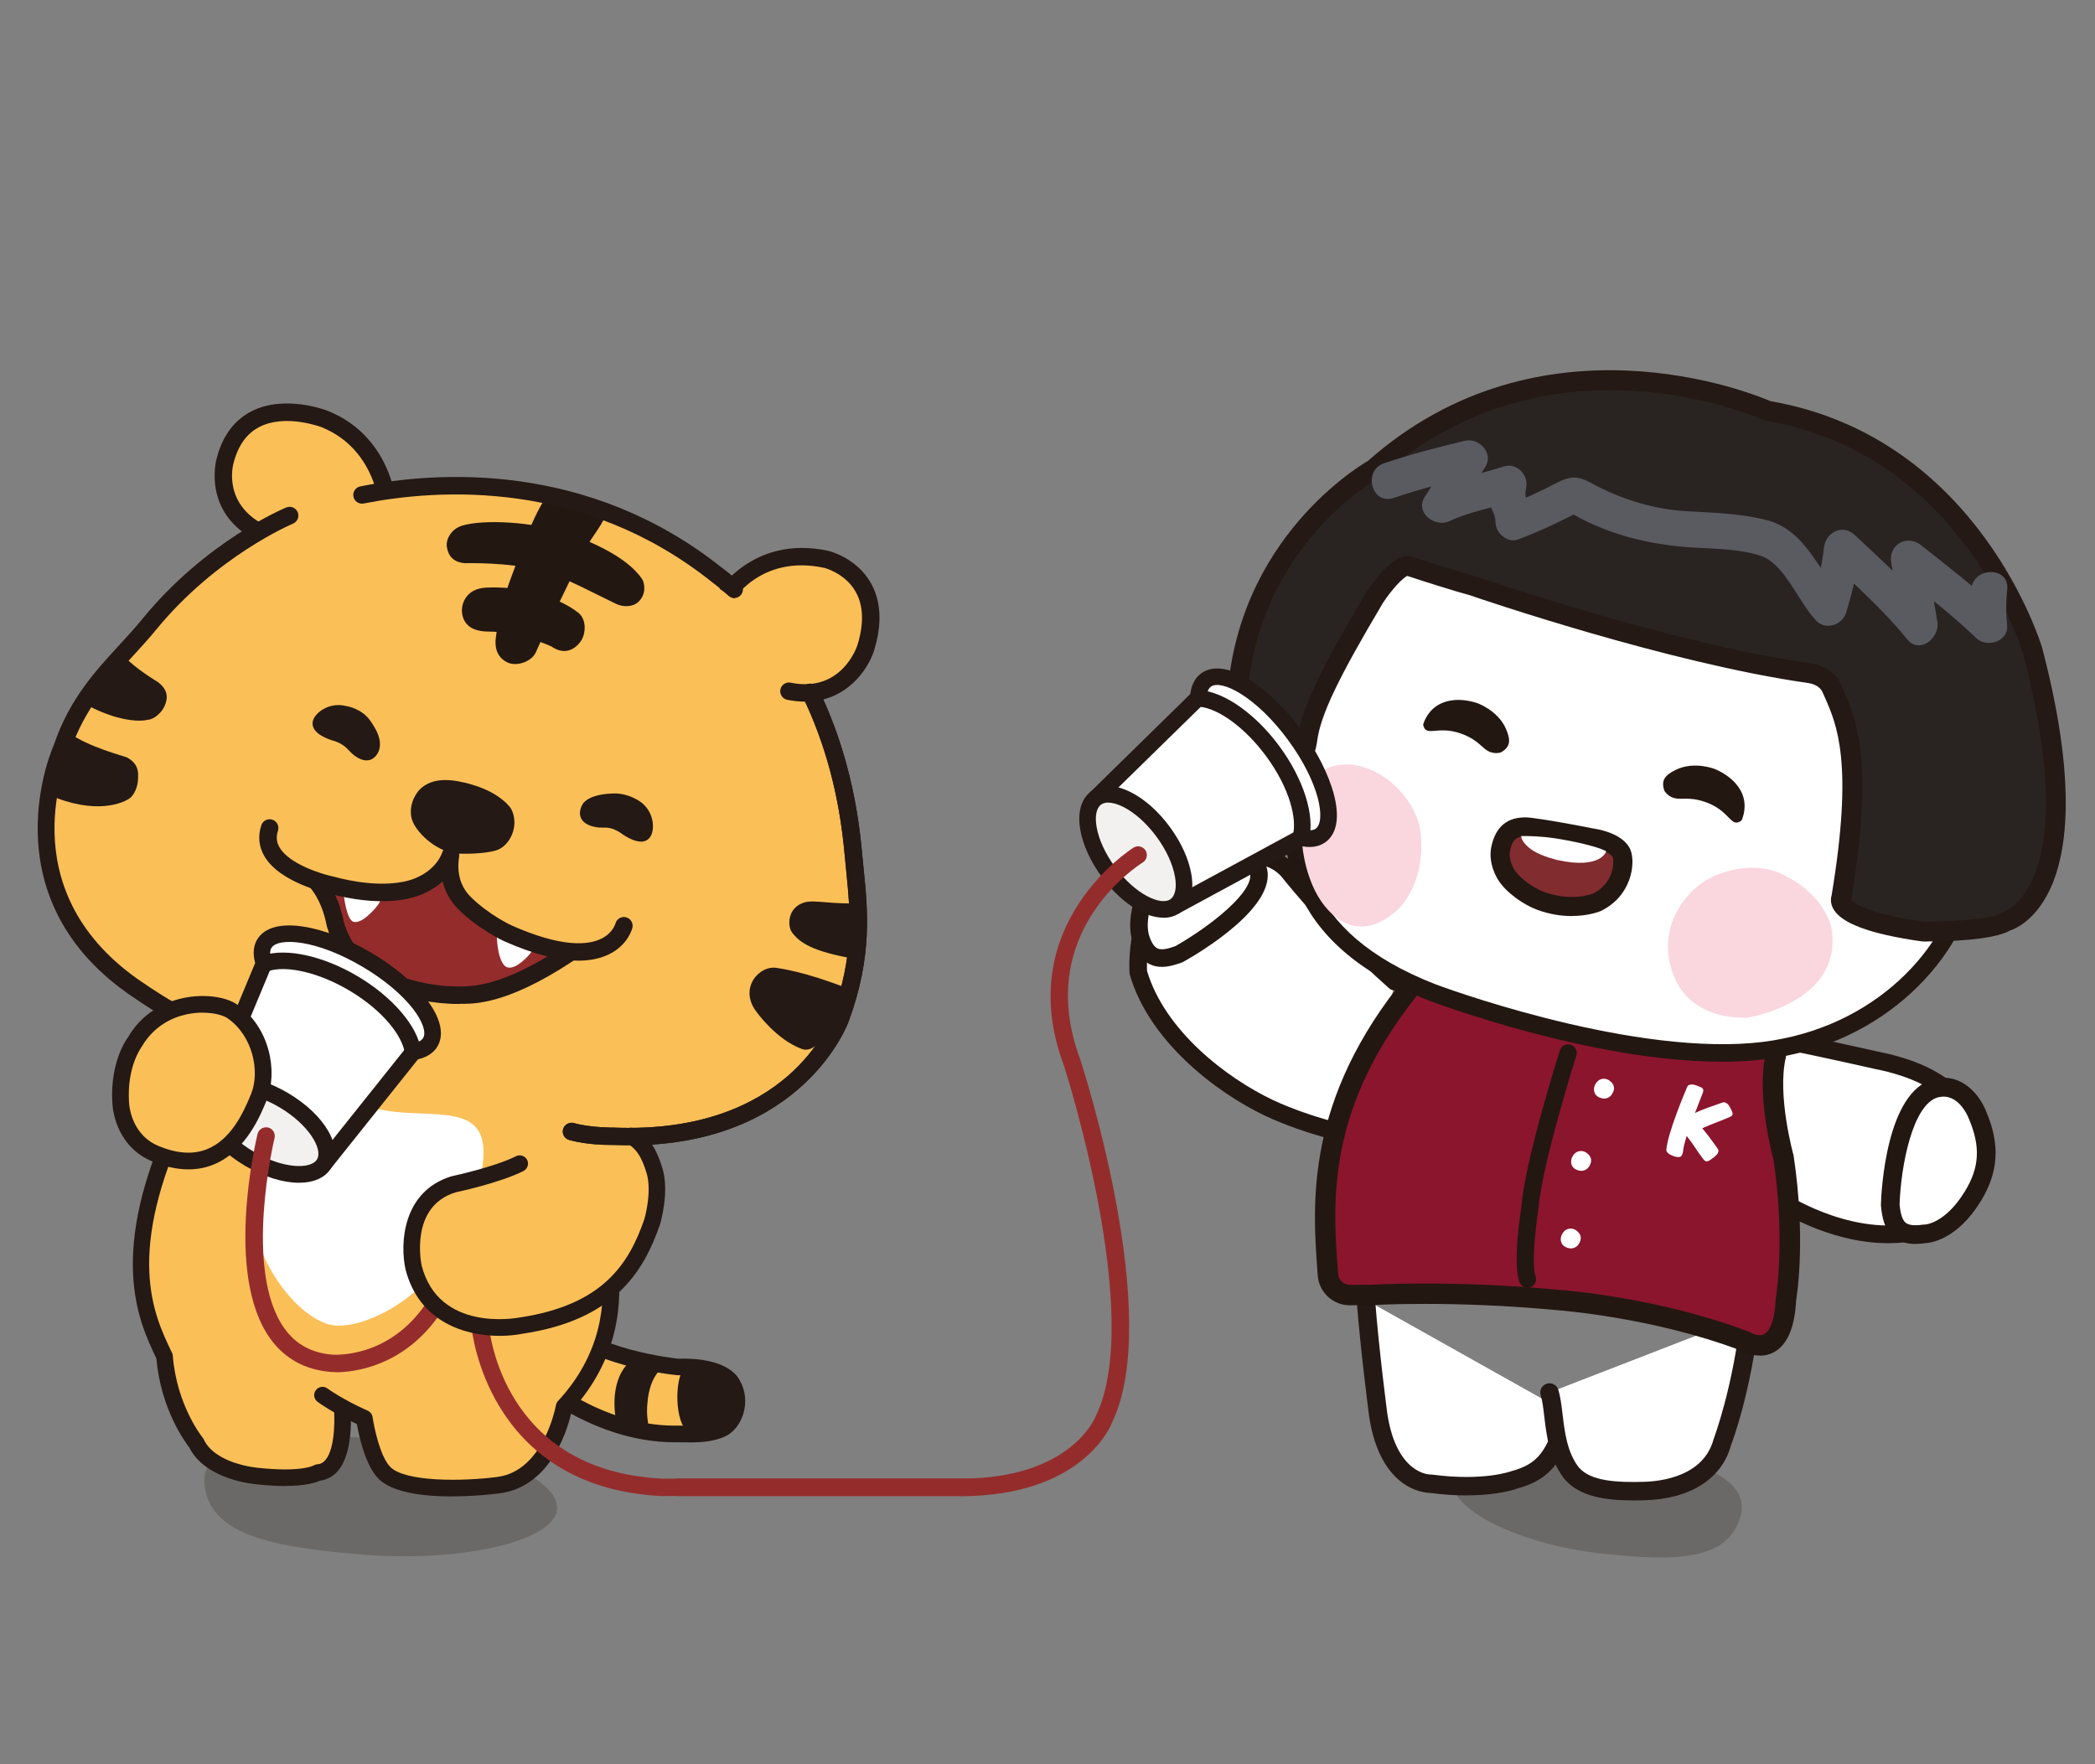 <?xml version="1.0" encoding="UTF-8"?><svg id="Layer_1" xmlns="http://www.w3.org/2000/svg" viewBox="0 0 269.29 226.77"><rect x="0" y="0" width="269.29" height="226.77" fill="#808080" stroke="none"/><defs><style>.cls-1{fill:#fff;}.cls-2{fill:#8b152d;}.cls-3{fill:#292422;}.cls-4{fill:#fbbf58;}.cls-5{opacity:.23;}.cls-6{fill:#fad6df;}.cls-7{fill:#952c2c;}.cls-8{fill:#f2f1f0;}.cls-9{fill:#231711;}.cls-10{fill:#812c2f;}.cls-11{fill:#241914;}.cls-12{fill:#5a5b61;}</style></defs><g class="cls-5"><path class="cls-11" d="m26.28,190.74c-.53-5.55,9.4-6.79,22.05-5.83,12.65.96,22.99,4.6,23.27,8.77.28,4.25-11.82,7.14-24.47,6.18s-20.24-2.72-20.85-9.11Z"/></g><g class="cls-5"><path class="cls-11" d="m223.76,194.76c1.28-4.94-6.53-7.68-16.87-8.86-10.34-1.18-19.24.45-20.1,4.18-.88,3.81,8.42,8.39,18.76,9.57,10.34,1.18,16.73.81,18.21-4.89Z"/></g><path class="cls-1" d="m174.55,146.12s-6.15-1.25-11.38-3.7c-6.48-3.08-14.52-9.42-16.84-17.44,0,0-.93-12.78,9.07-13.25,0,0,6.2-4.03,10.15.15,0,0,4.26,5.33,8.45,9.3,2.94,2.79,3.24,3.14,5.33,5"/><path class="cls-9" d="m174.55,147.25c-.08,0-.15,0-.23-.02-.26-.05-6.34-1.31-11.64-3.78-6.53-3.1-15.01-9.72-17.45-18.15-.02-.08-.04-.15-.04-.23-.02-.29-.47-7.14,3.25-11.33,1.66-1.87,3.88-2.92,6.59-3.11,2.54-1.54,7.81-3.23,11.33.49.1.12,4.32,5.39,8.4,9.25.94.89,1.61,1.53,2.15,2.05,1.15,1.1,1.74,1.67,3.15,2.92.47.41.51,1.13.09,1.6-.41.46-1.13.51-1.6.09-1.44-1.28-2.04-1.85-3.21-2.98-.54-.52-1.21-1.16-2.14-2.04-4.19-3.97-8.38-9.19-8.55-9.41-3.19-3.37-8.43-.06-8.65.09-.17.11-.36.17-.56.18-2.21.1-3.99.9-5.3,2.36-2.86,3.21-2.74,8.71-2.7,9.57,2.28,7.65,10.14,13.73,16.21,16.61,5.03,2.35,11.06,3.6,11.12,3.61.61.12,1.01.72.88,1.33-.11.54-.58.9-1.11.9Z"/><path class="cls-1" d="m161.7,111.73c-1.09-3.35-4.65-3.66-4.65-3.66-3.19-.28-6.17,1.09-8.56,4.66-2.98,4.46-1.9,7.77-1.9,7.77.99,3.19,2.85,2.91,4.96,2.13,0,0,11.58-6.51,10.15-10.91Z"/><path class="cls-9" d="m149.34,124.28c-.54,0-1.07-.1-1.58-.35-1.02-.51-1.75-1.51-2.24-3.08-.05-.14-1.21-3.88,2.04-8.74,2.48-3.71,5.79-5.49,9.6-5.16.18.02,4.32.43,5.62,4.44h0c1.64,5.02-8.6,11.08-10.67,12.24-.05.03-.11.06-.17.08-.85.31-1.74.57-2.6.57Zm6.92-15.11c-2.67,0-4.96,1.41-6.82,4.19-2.6,3.89-1.8,6.69-1.76,6.81.29.94.66,1.52,1.09,1.73.56.28,1.48.02,2.32-.29,4.46-2.53,10.34-7.12,9.55-9.53h0c-.84-2.57-3.57-2.88-3.68-2.89-.23-.02-.46-.03-.69-.03Z"/><path class="cls-1" d="m175.58,167.09c.5,6.58,1.58,14.82,1.58,14.82,1.39,9,6.75,8.81,6.75,8.81,7.11.95,10.82-.52,10.82-.52,3.97-1.06,5.31-3.3,6.79-8.56"/><path class="cls-11" d="m188.53,192.22c-1.36,0-2.93-.09-4.7-.32-.93-.02-6.41-.53-7.84-9.81-.01-.11-1.1-8.37-1.6-14.91-.05-.65.44-1.22,1.09-1.27.65-.05,1.22.44,1.27,1.09.49,6.47,1.57,14.67,1.58,14.75,1.21,7.83,5.51,7.79,5.54,7.78.07,0,.13,0,.2.01,6.65.89,10.2-.43,10.23-.45,3.37-.91,4.59-2.5,6.08-7.78.18-.63.83-1,1.46-.82.63.18,1,.83.82,1.46-1.51,5.39-3.04,8.16-7.62,9.38-.02.02-2.26.88-6.51.88Z"/><path class="cls-1" d="m199.17,178.99c.77,2.43.31,7.01,2.77,10.28,1.89,2.33,5.8,2.49,9.45,2.38,4.54-.14,8.82-1.93,10-6.35,0,0,2.49-6.45,3.58-16.31"/><path class="cls-11" d="m209.91,192.86c-3.58,0-6.98-.49-8.89-2.84-1.88-2.5-2.23-5.52-2.52-7.95-.12-1.05-.24-2.03-.46-2.72-.2-.62.15-1.29.77-1.49.62-.2,1.29.15,1.49.77.28.9.41,1.99.55,3.15.27,2.26.57,4.82,2.04,6.78,1.51,1.85,4.96,2.01,8.47,1.91,2.25-.07,7.63-.74,8.9-5.47.06-.18,2.49-6.56,3.55-16.13.07-.65.67-1.12,1.31-1.05.65.07,1.12.66,1.05,1.31-1.09,9.9-3.55,16.34-3.66,16.61-1.14,4.29-5.19,6.93-11.07,7.1-.51.02-1.01.03-1.52.03Z"/><path class="cls-4" d="m68.7,177.23s7.87,7.03,17.92,7.08c1.87,0,4.38.21,6.2-.67,1.56-.76,2.61-3.45,1.33-5.71,0,0-.94-2.41-7.09-2.23,0,0-11.62-1.17-15.3-6.12"/><path class="cls-11" d="m88.59,185.4c-.39,0-.77,0-1.13-.01h-.84c-10.34-.06-18.29-7.07-18.62-7.36-.44-.39-.48-1.06-.08-1.5.39-.44,1.06-.48,1.5-.09.08.07,7.7,6.77,17.21,6.81h.87c1.65.04,3.54.08,4.86-.57.48-.24.92-.83,1.14-1.54.17-.53.35-1.59-.28-2.69-.05-.11-1.01-1.83-6.13-1.68-.63-.05-12.27-1.28-16.18-6.55-.35-.47-.25-1.14.22-1.49.47-.35,1.14-.25,1.49.22,3.36,4.52,14.44,5.69,14.55,5.7,6.58-.21,7.85,2.58,7.97,2.9.68,1.18.85,2.77.39,4.23-.4,1.27-1.24,2.33-2.25,2.82-1.43.69-3.15.81-4.7.81Z"/><path class="cls-11" d="m88.14,175.62c.84-.69,3.22-.27,3.25-.26.94.18.97.47,1.36.97,2.45,3.08,1.09,6.45.6,6.76-1.5.94-4.39,1.14-4.86.93-1.72-.8-1.94-7.07-.34-8.39Z"/><path class="cls-11" d="m82.17,174.71c.38-.08,3.45.77,2.92,1.18-1.72,1.34-1.86,4.35-1.86,4.38-.17,1.44.06,2.62.16,3.17-.64.17-4.04-.32-4.21-.94-.05-.17-.95-4.75,1.57-7.26.17-.17,1.2-.47,1.43-.52Z"/><path class="cls-4" d="m26,178.02c8.8,8.76,36.97-.53,36.97-.53,0,0,23.5-30.95,11.97-44.49-6.06-7.12-47.05-10.36-47.05-10.36,0,0-2.72,8-3.77,18.56-1.29,13.01-3.54,31.43,1.87,36.82Z"/><path class="cls-4" d="m43.93,180.2s1,8.86-3.1,9.09c0,0-1.55,1.11-7.76.44,0,0-6.07-.47-7.85-4.26,0,0-3.54-4.28-4.08-11.13-2.23-4.69-6.47-12.97,2.18-31.15"/><path class="cls-11" d="m36.66,191.01c-1.02,0-2.24-.06-3.7-.22-.24-.02-6.56-.55-8.64-4.75-.57-.73-3.65-4.95-4.22-11.42l-.03-.07c-2.25-4.72-6.42-13.5,2.29-31.82.25-.53.89-.76,1.42-.5.53.25.76.89.5,1.42-8.28,17.41-4.53,25.29-2.29,29.99l.12.24c.06.12.09.24.1.37.5,6.41,3.8,10.5,3.84,10.54.06.07.1.15.14.23,1.49,3.18,6.92,3.65,6.97,3.65,5.51.59,7.09-.27,7.1-.28.14-.08.35-.16.51-.17.42-.02.76-.2,1.05-.54,1.36-1.6,1.22-5.86,1.05-7.36-.07-.58.35-1.11.94-1.18.57-.07,1.11.35,1.18.94.07.65.65,6.38-1.54,8.97-.61.72-1.41,1.16-2.31,1.27-.55.26-1.85.68-4.49.68Z"/><path class="cls-4" d="m41.45,179.33s1.91,1.43,5.38,2.98c0,0,.73,5.1,2.54,6.98,3.02,3.12,14.62,1.63,14.62,1.63,6.92-.83,8.5-10.1,8.5-10.1,11.83-12.77,2.71-27.83,2.71-27.83"/><path class="cls-11" d="m58.1,192.35c-3.56,0-7.69-.45-9.49-2.32-1.67-1.73-2.47-5.49-2.74-6.99-3.21-1.48-4.98-2.8-5.06-2.86-.47-.35-.57-1.02-.21-1.49.35-.47,1.02-.57,1.49-.22.02.01,1.88,1.39,5.18,2.86.33.15.57.46.62.82.19,1.32.97,5.06,2.26,6.39,1.92,1.99,9.44,1.87,13.72,1.31,6.05-.73,7.57-9.14,7.59-9.23.04-.2.13-.39.27-.54,11.16-12.04,2.67-26.42,2.58-26.56-.3-.5-.14-1.16.36-1.46.5-.3,1.16-.14,1.46.36.09.16,9.29,15.72-2.63,28.88-.37,1.75-2.42,9.83-9.36,10.66-.56.07-3.1.38-6.02.38Z"/><path class="cls-4" d="m49.98,66.15s-.14-9.03-8.26-12.29c0,0-10.38-4.07-12.79,5.39,0,0-1.96,6.66,5.61,9.71"/><path class="cls-11" d="m34.53,70.08c-.14,0-.28-.03-.42-.08-8.42-3.39-6.29-11-6.26-11.07.73-2.86,2.24-4.92,4.47-6.06,4.27-2.19,9.59-.15,9.81-.06,8.73,3.51,8.97,12.92,8.98,13.32,0,.62-.48,1.13-1.1,1.14-.66-.01-1.13-.48-1.14-1.1,0-.34-.25-8.33-7.56-11.27-.04-.01-4.6-1.75-7.97-.02-1.63.84-2.75,2.4-3.32,4.65-.08.27-1.55,5.77,4.94,8.39.58.23.85.89.62,1.46-.18.44-.6.7-1.04.7Z"/><path class="cls-4" d="m36.9,135.77c-10.82-2.65-16.73-6.9-19.91-9.05C-.45,114.34,7.94,96.23,7.94,96.23c2.59-7.63,7.47-11.35,11.22-15.95,8.07-9.88,18.07-14.01,18.07-14.01,0,0,29.66-12.56,54.95,7.66,0,0,15.19,10.02,17.47,35.74.53,6.05,1.72,12.12-1.66,21.25,0,0-5.54,16.09-29.13,15.15,0,0-3.1.03-5.41-.62"/><path class="cls-4" d="m101.41,88.85c7.63,1.56,9.87-5.58,9.87-5.58,2.92-9.5-5.07-11.37-5.07-11.37-9.22-1.98-13.25,5.11-13.25,5.11"/><path class="cls-11" d="m103.49,90.19c-.72,0-1.49-.08-2.3-.24-.61-.12-1-.72-.88-1.32.12-.61.72-1,1.32-.88,6.52,1.33,8.5-4.57,8.58-4.82.86-2.79.78-5.1-.23-6.88-1.35-2.38-4-3.05-4.03-3.06-8.25-1.77-11.86,4.32-12.01,4.58-.31.53-.99.72-1.53.42-.54-.31-.73-.99-.42-1.53.05-.08,4.55-7.78,14.46-5.66.17.04,3.62.88,5.47,4.11,1.34,2.34,1.49,5.26.44,8.69-.78,2.47-3.56,6.59-8.87,6.59Z"/><path class="cls-11" d="m53.94,101.49s-1.47,1.47-1.06,3.58c.28,1.43,2.38,3.84,5.28,4.61,0,0,3.22.26,5.51-.34,1.86-.49,3.16-3.21,2.04-5.36,0,0-1.2-2.03-5.15-3.16-2.07-.59-4.85-1.11-6.62.67Z"/><path class="cls-11" d="m109.89,123.25c-5.43-.93-7.11-2.07-8.1-3.42-.56-.76-.64-3.21,1.67-3.85,1.28-.35,3.53.31,7.27.11.29-.02-.04,7.3-.84,7.16Z"/><path class="cls-11" d="m103.09,134.84c-3.3-1.2-5.79-4.7-5.82-4.74-2.4-3.06.35-6.14,2.66-5.67.26.05,3.37.41,8.97,2.6.42.16-2.97,8.85-5.81,7.81Z"/><path class="cls-11" d="m11.14,90.55c.86.61,2.92,1.39,3.9,1.65,2.71.73,3.88.32,3.91.32.7.02,1.99-.85,2.38-2.24.25-.88.1-1.72-.99-2.58-.19-.15-2.7-1.53-4.85-3.74-.24-.25-5.15,6.02-4.35,6.58Z"/><path class="cls-11" d="m7.39,102.62c5.74,2.14,9.06.34,9.53-.23.51-.63.9-1.48.83-2.96-.04-.77-.38-1.52-1.45-2.08-.24-.12-5.19-1.41-7.41-3.17-.36-.28-2.53,8.05-1.5,8.44Z"/><path class="cls-4" d="m91.06,74.76s2.63,1.65,4.46,3l-2.9,2.03-2.93-2.45,1.37-2.58Z"/><path class="cls-9" d="m59.37,78.51c.05,1.12.61,2.68,3.43,2.67,3.93,0,8.01,1.88,8.07,1.91,1.85,1.29,3.26.22,3.91-.87.47-.79.66-2.55-.43-3.45-.99-.81-5.24-3.54-11.84-3.24-2.84.13-3.17,2.39-3.14,2.98Z"/><path class="cls-9" d="m82,77.41c-.64.58-1.82.68-2.81.21-3.64-1.74-6.84-3.54-9.62-4.27-4.35-1.14-9.79-.95-9.85-.96-1.48-.13-2.1-.96-2.28-2.08-.15-.89.47-2.28,1.95-2.74,2.72-.84,9.06-.52,13.4.94,2.53.85,7.7,2.88,9.75,5.93.25.37.68,1.87-.54,2.98Z"/><path class="cls-9" d="m77.87,65.24c.6.9-1.66,3.6-2.15,4.53-1.66,3.09-2.78,5.53-4.14,8.31-1.9,3.88-2.67,5.71-2.7,5.76-.55,1.22-2.47,1.87-3.63,1.32-1.53-.72-1.65-2.19-1.52-3.18.31-2.41.82-4.77,2.14-8.21.9-2.35,2.76-8.01,4.69-10.33.26-.31,6.63.78,7.32,1.8Z"/><path class="cls-7" d="m39.25,112.05s2.86,1.55,3.83,6.67c0,0,1.1,4.39,4.59,6.27,0,0,4.77,3.09,11.79,2.92,1.42-.03,5.91.09,15.11-6.38"/><path class="cls-11" d="m59.05,129.05c-7.1,0-11.78-2.98-11.98-3.11-3.8-2.05-5.02-6.74-5.07-6.94-.87-4.52-3.19-5.91-3.29-5.97-.53-.31-.73-.99-.43-1.53.3-.54.97-.74,1.51-.44.14.07,3.33,1.87,4.4,7.45h0s1.03,3.88,4.02,5.49c.12.07,4.7,2.95,11.23,2.79,1.57-.03,5.87-.11,14.49-6.18.51-.36,1.21-.24,1.57.27.36.51.23,1.21-.27,1.57-9.19,6.46-13.84,6.55-15.59,6.58-.2,0-.39,0-.58,0Z"/><path class="cls-1" d="m63.84,119.13s-.08,2.43.44,3.94c.18.5.49,1.24,1.05,1.29,0,0,.36.14,1.11-.28.67-.38,2.25-1.74,2.26-2.69"/><path class="cls-1" d="m44.17,114.5s-.01,1.21.48,2.79c.16.52.39,1,.72,1.17,0,0,.66.36,1.89-.74.51-.45,1.62-1.51,1.68-2.19"/><polygon class="cls-7" points="57.14 112.32 51.19 114.71 49.63 120.16 63.18 119.87 57.14 112.32"/><path class="cls-4" d="m80.19,118.99s-1.62,6.88-14.93.96c0,0-3.13-1.45-5.59-3.92-1.21-1.22-2.23-3.18-1.77-6.14,0,0-.71,2.6-4.07,4.01-2.18.91-5.92,1.28-11.23-.15,0,0-9.66-2.02-7.93-7.34"/><path class="cls-11" d="m74.37,123.48c-2.62,0-5.82-.84-9.57-2.5-.15-.07-3.36-1.57-5.93-4.15-.77-.78-1.59-1.93-1.98-3.53-.66.6-1.52,1.18-2.63,1.65-1.69.71-5.49,1.64-11.96-.1-.2-.04-6.31-1.35-8.32-4.8-.71-1.23-.85-2.57-.39-3.97.19-.59.82-.91,1.42-.72.59.19.91.83.72,1.42-.26.79-.19,1.47.2,2.14,1.24,2.15,5.4,3.43,6.9,3.75,6.09,1.63,9.42.69,10.57.21,2.77-1.16,3.4-3.19,3.43-3.28.17-.57.75-.91,1.32-.78.58.13.96.68.87,1.26-.33,2.13.16,3.87,1.45,5.17,2.29,2.3,5.23,3.68,5.26,3.69,6.54,2.91,9.91,2.54,11.58,1.71,1.45-.72,1.79-1.9,1.79-1.91.14-.6.75-.98,1.35-.84.6.14.98.75.84,1.35-.02.09-.54,2.2-2.98,3.4-1.12.55-2.43.83-3.93.83Z"/><path class="cls-11" d="m94.38,76.87c-.27,0-.55-.1-.76-.3-1.13-1.04-2.07-1.72-2.08-1.73-16.55-13.24-35.16-12.02-44.79-10.12-.61.12-1.2-.28-1.32-.88-.12-.61.28-1.2.88-1.32,10-1.98,29.36-3.24,46.58,10.53h0s1.02.73,2.25,1.87c.46.42.48,1.13.06,1.59-.22.24-.52.36-.82.36Z"/><path class="cls-11" d="m36.9,136.9c-.09,0-.18-.01-.27-.03-10.56-2.58-16.6-6.71-19.85-8.92l-.42-.29c-18.02-12.79-9.53-31.71-9.44-31.9,1.98-5.86,5.29-9.45,8.48-12.92,1.02-1.11,1.99-2.16,2.89-3.27,8.15-9.99,18.1-14.17,18.51-14.34.57-.24,1.23.04,1.47.61.24.57-.04,1.23-.61,1.47-.1.04-9.85,4.15-17.63,13.68-.95,1.16-1.98,2.28-2.98,3.37-3.04,3.3-6.17,6.71-8.05,12.23-.37.82-7.81,17.54,8.64,29.22l.41.28c3.13,2.14,8.95,6.11,19.11,8.6.6.15.97.76.82,1.36-.13.51-.58.86-1.09.86Z"/><path class="cls-11" d="m80.82,147.23c-.65,0-1.31-.01-1.99-.04-.09,0-3.23.03-5.67-.66-.6-.17-.95-.79-.78-1.39.17-.6.79-.94,1.39-.78,2.14.6,5.06.58,5.1.58,22.46.9,27.87-13.77,28.09-14.4,2.9-7.83,2.34-13.32,1.81-18.62-.07-.72-.15-1.44-.21-2.16-.66-7.43-2.48-14.25-5.41-20.27-.27-.56-.04-1.23.52-1.5.56-.27,1.23-.04,1.5.52,3.05,6.26,4.95,13.35,5.63,21.05.06.71.13,1.42.21,2.13.54,5.3,1.14,11.31-1.93,19.61-.05.14-5.75,15.92-28.24,15.92Z"/><path class="cls-7" d="m123.99,192.3h-38.99c-22.55-1.14-24.39-21.62-24.4-21.82-.05-.62.42-1.16,1.03-1.2.61-.04,1.16.41,1.21,1.03.06.76,1.75,18.7,22.22,19.75h38.94c2.73,0,3.23.5,3.23,1.12s-.5,1.12-3.23,1.12Z"/><path class="cls-1" d="m41.97,170.14c-4.18-1.44-8.61-7.57-9.53-13.45-.74-4.73.12-9.09,1.83-14.48,2.13-7.23,7-1.59,13.91.24,6.98,1.84,15.63-1.78,13.71,8.2-1.3,4.85-3.67,9.34-6.36,13.02-3.04,4.17-10.03,7.7-13.57,6.48Z"/><path class="cls-1" d="m55.32,133.96c1.4-2.36-2.25-7.11-8.15-10.6-5.9-3.49-11.81-4.4-13.21-2.04-.39.67-.37,1.53-.03,2.49l-7.07,16.98,7.41,4.38,7.41,4.38,11.47-14.38c1.01-.16,1.78-.56,2.17-1.23Z"/><path class="cls-11" d="m41.68,150.63c-.19,0-.37-.05-.54-.15l-14.82-8.76c-.46-.27-.64-.84-.44-1.33l6.92-16.61c-.4-1.42-.1-2.4.24-2.99,2-3.38,9.05-1.66,14.67,1.66,2.97,1.75,5.49,3.88,7.11,5.99,1.82,2.37,2.32,4.52,1.41,6.07-.35.59-1.06,1.32-2.5,1.65l-11.23,14.07c-.21.26-.52.4-.83.4Zm-13.48-10.27l13.22,7.82,10.89-13.65c.17-.21.4-.35.66-.39.5-.08,1.16-.27,1.42-.72h0c.42-.71-.06-2.12-1.26-3.69-1.46-1.9-3.77-3.83-6.51-5.45-6.05-3.58-10.92-3.81-11.75-2.41-.26.45-.11,1.11.06,1.59.09.25.08.52-.02.77l-6.72,16.12Z"/><path class="cls-8" d="m41.68,149.57c-1.23,2.07-5.54,1.79-9.63-.63-4.09-2.42-6.41-6.06-5.19-8.14,1.23-2.07,5.54-1.79,9.63.63,4.09,2.42,6.41,6.06,5.19,8.14Z"/><path class="cls-11" d="m38.43,152.03c-2.02,0-4.47-.73-6.93-2.18-4.75-2.81-7.13-6.93-5.56-9.6,1.58-2.66,6.34-2.55,11.09.25,4.74,2.81,7.13,6.93,5.56,9.6h0c-.76,1.29-2.27,1.93-4.16,1.93Zm-8.36-11.55c-1.13,0-1.96.3-2.3.86-.79,1.34,1.1,4.48,4.81,6.68,3.71,2.2,7.38,2.34,8.17,1h0c.79-1.34-1.1-4.48-4.81-6.68-2.16-1.28-4.31-1.86-5.88-1.86Zm11.6,9.08h.02-.02Z"/><path class="cls-1" d="m34.18,123.82c2.6-.85,6.97.06,11.21,2.57,4.36,2.58,7.3,6.09,7.69,8.81"/><path class="cls-11" d="m53.08,136.26c-.52,0-.98-.38-1.05-.92-.29-2.06-2.62-5.35-7.18-8.05-3.81-2.25-7.97-3.24-10.34-2.47-.56.18-1.16-.12-1.34-.68-.18-.56.12-1.16.68-1.34,2.97-.97,7.71.08,12.08,2.66,4.54,2.69,7.76,6.45,8.2,9.58.08.58-.32,1.12-.91,1.2-.05,0-.1.01-.15.01Z"/><path class="cls-4" d="m33.28,141c1.33-3.3.26-8.44-3.39-10.98-2.16-1.5-9.22-1.79-12.59,3.96,0,0-2.1,2.69-1.8,7.72.15,2.53,1.47,5.32,4.35,6.55,8.7,3.71,12.09-3.95,13.42-7.25Z"/><path class="cls-11" d="m24.22,150.31c-1.5,0-3.1-.36-4.78-1.08-3.45-1.47-4.84-4.82-5-7.47-.32-5.37,1.93-8.32,2.02-8.44,1.91-3.28,4.88-4.55,7.03-5.02,2.6-.57,5.49-.23,7.02.84,4.2,2.93,5.23,8.64,3.77,12.26h0c-.72,1.79-2.64,6.56-6.78,8.27-1.03.43-2.12.64-3.28.64Zm1.84-20.15c-.67,0-1.38.07-2.11.23-1.73.38-4.12,1.41-5.72,4.13-.09.14-1.92,2.6-1.65,7.11.12,2.01,1.15,4.54,3.7,5.63,2.43,1.04,4.58,1.18,6.39.43,2.93-1.21,4.54-4.43,5.61-7.09h0c1.16-2.87.22-7.45-3.01-9.7-.6-.42-1.8-.73-3.22-.73Z"/><path class="cls-7" d="m43.14,176.37c-.39,0-.64-.02-.69-.03-3.28-.28-5.88-1.73-7.72-4.29-5.94-8.28-1.8-25.57-1.62-26.3.15-.6.76-.96,1.36-.82.6.15.97.76.82,1.36-.04.17-4.07,17.02,1.27,24.46,1.46,2.04,3.46,3.14,6.1,3.37.29.02,7.22.54,12.04-6.49.35-.51,1.05-.64,1.56-.29.51.35.64,1.05.29,1.56-4.72,6.89-11.27,7.49-13.4,7.49Z"/><path class="cls-4" d="m66.81,149.57c-2.98,1.5-8.46,2.65-8.46,2.65-7.03,2.15-5.19,10.67-5.19,10.67,2.5,9.73,13.83,7.5,13.83,7.5,11.39-1.69,14.83-7.51,16.84-13.33,0,0,1.16-3.83.29-6.63-.61-1.96-1.33-3.46-3.04-4.41"/><path class="cls-11" d="m64.22,171.71c-4.44,0-10.35-1.76-12.1-8.56-.72-3.32-.39-10.02,5.91-11.95.15-.04,5.48-1.17,8.3-2.58.52-.26,1.16-.05,1.43.47.26.52.05,1.16-.47,1.43-3.07,1.54-8.49,2.69-8.72,2.74-5.93,1.82-4.44,9.1-4.37,9.41,2.2,8.58,12.16,6.76,12.58,6.68,10.82-1.61,14.1-7.02,16.04-12.63h0s1.04-3.52.28-5.97c-.57-1.83-1.17-3.03-2.54-3.8-.51-.29-.7-.93-.41-1.45.29-.51.93-.7,1.45-.41,1.98,1.1,2.84,2.8,3.53,5.02.96,3.08-.24,7.09-.29,7.26-2.07,5.99-5.77,12.3-17.7,14.07-.83.16-1.83.27-2.92.27Z"/><path class="cls-11" d="m80.82,147.23c-.65,0-1.31-.01-1.99-.04-.09,0-3.23.03-5.67-.66-.6-.17-.95-.79-.78-1.39.17-.6.79-.94,1.39-.78,2.14.6,5.06.58,5.1.58,22.46.9,27.87-13.77,28.09-14.4,2.9-7.83,2.34-13.32,1.81-18.62-.07-.72-.15-1.44-.21-2.16-.66-7.43-2.48-14.25-5.41-20.27-.27-.56-.04-1.23.52-1.5.56-.27,1.23-.04,1.5.52,3.05,6.26,4.95,13.35,5.63,21.05.06.71.13,1.42.21,2.13.54,5.3,1.14,11.31-1.93,19.61-.05.14-5.75,15.92-28.24,15.92Z"/><path class="cls-11" d="m44.4,91.17s1.82.23,2.85,1.71c.97,1.39,1.34,2.34,1.11,3.35,0,0-.59,2.13-2.69.43-.62-.5-.92-1.23-2.49-1.8,0,0-3.24-.8-2.44-2.33.41-.78,1.87-1.82,3.66-1.36Z"/><path class="cls-11" d="m47.12,97.74c-.52,0-1.1-.25-1.72-.75-.18-.15-.34-.31-.51-.49-.4-.42-.81-.86-1.86-1.24-.19-.04-2.22-.58-2.73-1.71-.18-.39-.16-.81.05-1.22.49-.94,2.13-2.08,4.12-1.58.26.04,2.05.36,3.12,1.88.91,1.31,1.46,2.43,1.17,3.69-.02.06-.3,1.06-1.18,1.35-.15.05-.31.07-.47.07Zm-3.61-6.26c-1.22,0-2.13.74-2.39,1.24-.09.18-.1.32-.03.48.26.57,1.49,1.07,2.2,1.25,1.28.46,1.8,1.02,2.23,1.46.14.15.27.29.43.41.39.32.95.67,1.39.53.44-.14.62-.74.62-.75.18-.81-.1-1.63-1.05-2.99-.91-1.3-2.54-1.53-2.56-1.53h-.05c-.27-.08-.54-.11-.79-.11Z"/><path class="cls-11" d="m82.13,103.44s-1.34-1.07-3.14-1.03c-1.46.03-3.04.3-3.69,1.1,0,0-1.33,1.86,1.32,2.38,1.06.21,1.6-.29,3.36.79,0,0,2.64,2.05,3.34.48.36-.8.28-2.6-1.2-3.72Z"/><path class="cls-11" d="m82.4,108.18c-1.15,0-2.51-1.03-2.68-1.16-1.07-.66-1.63-.65-2.21-.64-.29,0-.6,0-.97-.07-1.01-.2-1.65-.61-1.89-1.23-.35-.88.28-1.77.3-1.81.82-1.02,2.64-1.26,4.03-1.28,1.88-.02,3.3,1.04,3.41,1.12,1.64,1.25,1.76,3.26,1.32,4.23-.19.42-.51.69-.93.8-.13.03-.26.05-.39.05Zm-4.7-2.66c.6,0,1.32.07,2.5.8.62.48,1.77,1.15,2.38.99.16-.04.27-.14.35-.32.28-.62.26-2.2-1.07-3.21h0s-1.25-1-2.87-.95c-1.68.03-2.9.37-3.37.95-.09.13-.34.61-.19.99.17.41.78.61,1.26.71.28.05.53.05.8.05.07,0,.13,0,.2,0Z"/><path class="cls-1" d="m228.53,154.16s8.46,5.8,17.31,4.24c0,0,9.45-1.81,7.26-14.26,0,0-.97-5.72-12-7.87,0,0-12.57-2.85-14.67-3.01"/><path class="cls-9" d="m242.72,159.8c-7.85,0-14.51-4.49-14.83-4.71-.51-.35-.65-1.05-.29-1.57.35-.51,1.06-.64,1.57-.3.08.06,8.19,5.51,16.48,4.06.32-.06,8.31-1.8,6.35-12.95,0-.04-1.11-5.01-11.1-6.95-3.51-.8-12.89-2.87-14.54-2.99-.62-.05-1.09-.59-1.04-1.21.05-.62.6-1.08,1.21-1.04,2.12.16,13.55,2.74,14.84,3.03,11.63,2.26,12.82,8.51,12.86,8.78,2.35,13.39-8.06,15.54-8.17,15.56-1.12.2-2.24.29-3.33.29Z"/><path class="cls-2" d="m181.77,126.3c-12.89,15.69-11.75,28.6-11.08,37.55.11,1.49,1.36,2.62,2.85,2.61.69,0,1.57-.01,2.67-.01,0,0,10.37-.65,24.05.65,0,0,12.45.87,24.09,5.31,0,0,4.82,3,5.21-5.39,0,0,1.31-7.43-.3-18.22,0,0-2.23-7.93-.99-13.2"/><path class="cls-9" d="m226.19,174.24c-.98,0-1.87-.33-2.42-.64-11.28-4.29-23.48-5.18-23.61-5.19-13.44-1.28-23.77-.66-23.88-.65-1.18,0-2.04,0-2.73.02-2.16.03-4.01-1.65-4.17-3.82l-.02-.31c-.66-8.86-1.67-22.25,11.4-38.17.46-.56,1.29-.64,1.85-.18.56.46.64,1.29.18,1.85-12.41,15.1-11.49,27.36-10.81,36.3l.02.31c.06.78.72,1.39,1.51,1.39,0,0,.01,0,.02,0,.7,0,1.58-.01,2.68-.01.02,0,10.55-.64,24.18.66.48.03,12.75.93,24.43,5.39.08.03.15.07.22.11,0,0,1.01.57,1.73.19.39-.21,1.32-1.07,1.48-4.52,0-.06,0-.11.02-.17.01-.07,1.24-7.34-.3-17.72-.25-.92-2.23-8.47-.98-13.77.17-.71.87-1.15,1.58-.98.71.17,1.14.87.98,1.58-1.15,4.87.96,12.47.98,12.55.01.05.03.11.03.16,1.55,10.39.46,17.65.31,18.56-.18,3.5-1.15,5.73-2.89,6.65-.59.31-1.2.43-1.79.43Z"/><path class="cls-1" d="m225.29,135.18c15.28-1.28,25.51-11.94,27.59-21.63,0,0,1.85-8.86-.78-16.29-.65-7.12-3.17-16.09-10.16-25.04-9.15-11.71-28.79-20.17-46.18-13.43,0,0-17.73,5.49-24.76,26.02-1,2.93-3.82,10.2-4.35,13.73-1.76,11.67.33,22.37,17.52,29.05,0,0,23.9,9.04,41.13,7.6Z"/><path class="cls-9" d="m221.33,136.47c-16.67,0-36.66-7.49-37.57-7.83-19.1-7.42-19.77-20.08-18.23-30.27.44-2.89,2.24-7.91,3.56-11.57.33-.93.63-1.74.84-2.36,7.13-20.83,24.74-26.5,25.49-26.73,17.56-6.81,37.92,1.67,47.41,13.81,6.02,7.7,9.51,16.28,10.39,25.5,2.63,7.62.85,16.39.77,16.77-2.19,10.19-12.72,21.19-28.6,22.52h0c-1.32.11-2.67.16-4.05.16Zm-12.61-78.92c-4.22,0-8.47.71-12.56,2.3-.24.08-17.35,5.63-24.09,25.33-.21.63-.51,1.45-.85,2.39-1.21,3.37-3.05,8.47-3.46,11.14-1.5,9.95-.68,21.03,16.81,27.83.23.09,23.87,8.93,40.63,7.53h0c14.79-1.24,24.56-11.37,26.58-20.74.02-.08,1.75-8.64-.74-15.68-.03-.09-.05-.18-.06-.27-.81-8.83-4.15-17.06-9.93-24.45-6.77-8.67-19.39-15.37-32.32-15.37Z"/><path class="cls-3" d="m189.32,75.3s24.89,8.64,43.26,11.24c0,0,2.11.18,2.88,1.94,1.68,3.85,4.31,8.57,1.22,26.96,0,0-1.37,2.6,10.49,4.29,0,0,8.62.1,10.67-1.29,0,0,11.79-2.91,3.43-34.8,0,0-7.57-26.35-34.07-30.84,0,0-27.76-12.82-50.61,7.49,0,0-17.59,9.52-17.64,32.02,0,0-.07,1.76,1.17,2.5,1.84,1.1,3.77,1.93,6.65,2.36,0,0,.93.42,1.27-2.11.5-3.7,2.99-8.75,8.65-18.26,0,0,2.71-4.14,4.35-4.07,2.56.85,6.44,2.07,8.27,2.56Z"/><path class="cls-11" d="m247.8,121.02c-.37,0-.6.01-.81-.02-6.68-.95-10.4-2.34-11.38-4.26-.31-.61-.31-1.2-.18-1.63,2.85-17.09.68-22-.92-25.59l-.24-.54c-.45-1.03-1.81-1.18-1.82-1.18-17.98-2.55-42.31-10.87-43.52-11.29-1.85-.5-5.52-1.65-8.03-2.48-.6.23-2.06,1.82-3.14,3.47-5.78,9.73-8,14.38-8.45,17.73-.14,1.01-.44,2.42-1.5,3.01-.47.26-.96.27-1.32.18-2.65-.41-4.76-1.17-7.02-2.51-1.84-1.09-1.81-3.39-1.8-3.65.04-21.87,16.46-32.02,18.17-33.02,22.26-19.69,49.35-8.7,51.73-7.68,26.85,4.65,34.85,31.45,34.93,31.72,4.94,18.85,2.93,27.94.36,32.25-1.74,2.94-3.79,3.85-4.5,4.08-2.21,1.27-8.26,1.4-10.57,1.4Zm-.53-2.56c3.42.03,8.68-.27,9.85-1.07.13-.09.27-.15.41-.18.08-.02,10.34-3.32,2.5-33.23-.07-.23-7.68-25.6-33.05-29.9-.11-.02-.22-.05-.32-.1-.27-.13-27.29-12.21-49.22,7.28-.07.06-.15.12-.24.17-.17.09-16.92,9.46-16.97,30.89,0,.3.08,1.12.55,1.4,1.41.84,3.08,1.67,5.79,2.13.07-.18.15-.48.21-.95.5-3.73,2.81-8.64,8.82-18.74.97-1.48,3.38-4.8,5.52-4.69.12,0,.23.03.34.06,2.5.84,6.39,2.05,8.19,2.53.03,0,.06.02.09.03.25.09,24.98,8.63,43.02,11.18.99.08,3.02.76,3.87,2.7l.23.53c1.72,3.89,4.09,9.22,1.08,27.16.26.33,1.8,1.72,9.33,2.8Zm-9.46-2.41s0,0,0,0c0,0,0,0,0,0Zm0,0s0,0,0,0c0,0,0,0,0,0Zm.08-.46h0Zm-70.6-19.57h0,0Z"/><path class="cls-12" d="m179.15,64c3.41-1.15,6.87-2.04,10.36-2.88-.87-1.13-1.74-2.27-2.61-3.4-1.33,1.97-2.4,4.11-3.72,6.08-1.4,2.09,1.26,4.07,3.17,3.17,2.63-1.24,5.43-1.67,8.19-2.54l-2.85-2.85c-.28,1.1-.44,2.21-.12,3.33.24.84.66,1.31.66,2.19-.01,1.4,1.51,2.76,2.93,2.23,2.91-1.08,5.61-2.41,8.37-3.83h-2.34c4.98,3.13,10.85,4.58,16.66,4.89,2.74.15,5.72.19,8.36,1.01,3.15.98,4.88,5.86,7.22,8.36,1.23,1.31,3.37.59,3.87-1.02.85-2.76,1.48-5.47,1.78-8.34-1.32.55-2.63,1.09-3.95,1.64,3.47,3.26,7.02,6.43,10.03,10.14,1.61,1.98,4.22-.24,3.87-2.25-.51-2.93-.94-5.87-1.46-8.8-1.29.75-2.58,1.5-3.87,2.25,3.52,2.8,7.1,5.53,10.34,8.65,1.33,1.28,4.15.46,3.95-1.64-.15-1.58-.14-3.08.02-4.65.28-2.96-4.35-2.94-4.63,0-.15,1.58-.17,3.07-.02,4.65,1.32-.55,2.63-1.09,3.95-1.64-3.25-3.12-6.82-5.85-10.34-8.65-1.84-1.46-4.28-.12-3.87,2.25.51,2.93.94,5.87,1.46,8.8,1.29-.75,2.58-1.5,3.87-2.25-3.01-3.71-6.56-6.88-10.03-10.14-1.57-1.47-3.74-.32-3.95,1.64-.26,2.45-.89,4.77-1.62,7.11,1.29-.34,2.58-.68,3.87-1.02-3.31-3.54-4.66-8.49-9.92-9.72-3.24-.76-6.65-.88-9.96-1.06-4.28-.23-8.53-1.57-12.29-3.62-1.75-.95-2.65-.95-4.56.04-1.99,1.04-3.94,1.96-6.05,2.74.98.74,1.95,1.49,2.93,2.23.01-1.5-1.05-2.91-.7-4.29.43-1.65-1.12-3.39-2.85-2.85-3.17,1.01-6.26,1.58-9.3,3.01,1.06,1.06,2.11,2.11,3.17,3.17,1.33-1.97,2.4-4.11,3.72-6.08,1.18-1.76-.76-3.85-2.61-3.4-3.49.84-6.96,1.73-10.36,2.88-2.81.95-1.6,5.42,1.23,4.46h0Z"/><path class="cls-9" d="m223.85,105.47s.69-1.34.26-2.94c-.34-1.27-1.46-2.73-3.68-3.68,0,0-2.65-1.07-5.04.11-1.37.67-1.91,1.34-1.46,2.66,0,0,.49,1.01,1.89,1.05.8.02,1.89-.16,3.63.51,3,1.16,3.03,3.32,4.39,2.29Z"/><path class="cls-10" d="m196.25,106.29s2.09.18,8.45,1.43c0,0,3.16.46,3.74,2.02.42,1.14.18,4.57-3.21,6.24,0,0-3.08,1.32-7.23-.21-1.47-.54-3.53-1.96-4.39-3.34,0,0-1.07-1.62-.72-3.34.21-1.03.71-2.91,3.36-2.81Z"/><path class="cls-9" d="m202.02,117.75c-1.26,0-2.78-.2-4.44-.81-1.64-.6-3.95-2.15-5.01-3.84-.12-.19-1.32-2.09-.88-4.24.54-2.61,2.08-3.89,4.61-3.79.02,0,.04,0,.06,0,.09,0,2.23.2,8.59,1.45.59.08,3.86.67,4.66,2.8.62,1.68.14,5.82-3.82,7.77-.13.06-1.56.65-3.76.65Zm-5.98-10.23c-1.31,0-1.69.63-1.94,1.83-.24,1.16.53,2.4.54,2.42.72,1.15,2.54,2.4,3.79,2.86,3.6,1.32,6.22.27,6.33.23,2.69-1.33,2.76-4.07,2.53-4.68-.18-.5-1.61-1.06-2.77-1.23-5.86-1.16-8.09-1.39-8.35-1.42-.05,0-.09,0-.13,0Z"/><path class="cls-1" d="m206.46,109.43s-.66,2.35-6.26,1.12c0,0-1.92-.44-3.14-1.21-.73-.46-1.49-1.23-1.54-1.87,0,0,1.26-.05,3.15.13,2.1.21,6.41,1.06,7.78,1.82Z"/><path class="cls-9" d="m182.93,93.15s.35-1.47,1.72-2.4c1.09-.74,2.89-1.12,5.19-.39,0,0,2.71.92,3.75,3.36.6,1.4.58,2.26-.62,2.97,0,0-1.03.45-2.12-.44-.62-.5-1.33-1.36-3.09-1.97-3.03-1.07-4.46.55-4.83-1.12Z"/><path class="cls-1" d="m215.93,148.69c-.21.19-1.8-.27-1.74-.91.19-2.18,2.31-7.2,2.67-8.05.11-.27.31-.31.55-.33.37-.03.8.19,1.1.3.5.18.48.46.37.76-.51,1.39-2.38,5.82-2.52,7.39-.03.34-.18.85-.42.84Z"/><path class="cls-1" d="m217.69,145.41c-.29-.01-1.38-1.51-.81-1.84,1.8-1.01,3.6-1.49,4.49-1.84.28-.11.46,0,.65.14.29.23.45.66.59.95.24.46.01.64-.29.77-1.4.61-2.15.81-3.7,1.52-.32.15-.76.46-.93.3Z"/><path class="cls-1" d="m216.21,145.07c-.05-.27,1.2-1.6,1.66-1.11,1.43,1.54,2.36,2.9,2.91,3.68.18.25.11.43,0,.63-.18.31-.74.68-1,.86-.43.29-.65.11-.86-.16-.93-1.22-1.13-1.72-2.2-3.07-.22-.28-.64-.64-.51-.83Z"/><path class="cls-9" d="m196.35,165.53c-.45,0-.87-.28-1.04-.72-.86-2.3.07-8.58.27-9.82.4-5.63,4.75-19.41,4.93-19.99.19-.58.81-.91,1.39-.72.58.19.91.81.72,1.39-.04.14-4.45,14.11-4.85,19.57-.43,2.73-.9,7.43-.39,8.8.21.57-.08,1.21-.65,1.43-.13.05-.26.07-.39.07Z"/><path class="cls-1" d="m206.89,138.91c1.2.86.14,1.96.14,1.96-.46.41-.91.38-1.28.26-.72-.23-.81-.76-.81-.76,0,0-.27-.73.44-1.41.32-.3.94-.47,1.52-.05Z"/><path class="cls-1" d="m203.95,148.2c1.2.86.14,1.96.14,1.96-.46.41-.91.38-1.28.26-.72-.23-.81-.76-.81-.76,0,0-.27-.73.44-1.41.32-.3.94-.47,1.52-.05Z"/><path class="cls-1" d="m202.62,158.17c1.2.86.14,1.96.14,1.96-.46.41-.91.38-1.28.26-.72-.23-.81-.76-.81-.76,0,0-.27-.73.44-1.41.32-.3.94-.47,1.52-.05Z"/><path class="cls-6" d="m224.48,130.83s12.62-1.89,10.92-11.64c0,0-.87-4.43-6.71-6.99-3.35-1.47-9.03-.49-11.87,3.12,0,0-4.21,4.28-1.53,10.46,1.18,2.71,4,5.1,9.19,5.04Z"/><path class="cls-6" d="m168.72,113.83c1.63,3.79,5.16,6.87,9.29,4.34.6-.37,1.17-.79,1.69-1.26,0,0,3.59-3.23,2.91-9.82-.39-3.79-4.18-8.29-8.93-8.82-1.46-.02-3.14.08-4.11,1.34-.97,1.26-1.33,3.12-1.82,4.6-.82,2.49-.41,6.41.97,9.62Z"/><path class="cls-1" d="m169.75,107.37c2.21-1.63.7-7.42-3.37-12.93s-9.16-8.66-11.37-7.03c-.62.46-.94,1.26-1,2.28l-13.14,12.87,5.11,6.92,5.11,6.92,16.17-8.76c.99.25,1.85.18,2.48-.28Z"/><path class="cls-11" d="m151.11,117.48c-.33,0-.65-.15-.86-.43l-10.22-13.85c-.31-.43-.27-1.02.11-1.39l12.86-12.6c.18-1.47.84-2.25,1.39-2.65,1.44-1.06,3.64-.79,6.18.79,2.26,1.4,4.63,3.69,6.68,6.47,3.88,5.25,6.3,12.09,3.14,14.42h0c-.55.4-1.49.81-2.95.55l-15.83,8.58c-.16.09-.33.13-.51.13Zm-8.82-14.8l9.12,12.36,15.36-8.32c.23-.13.51-.16.76-.1.49.12,1.17.2,1.59-.1h0c1.31-.97.58-5.79-3.59-11.45-1.89-2.56-4.05-4.66-6.09-5.92-1.68-1.04-3.13-1.38-3.8-.88-.42.31-.54.98-.57,1.49-.01.27-.13.51-.32.7l-12.48,12.22Z"/><path class="cls-8" d="m151.11,116.42c-1.94,1.43-5.8-.51-8.62-4.33s-3.54-8.08-1.6-9.52c1.94-1.43,5.8.51,8.62,4.33,2.82,3.82,3.54,8.08,1.6,9.52Z"/><path class="cls-11" d="m149.54,117.96c-2.42,0-5.46-1.93-7.91-5.24-1.46-1.98-2.45-4.15-2.78-6.11-.37-2.21.13-3.95,1.4-4.89,1.27-.94,3.08-.91,5.09.1,1.77.89,3.56,2.47,5.02,4.46,1.46,1.98,2.45,4.15,2.78,6.11.37,2.21-.13,3.95-1.4,4.89-.63.47-1.38.69-2.2.69Zm-7.09-14.8c-.37,0-.69.09-.93.27-.59.44-.8,1.47-.57,2.83.28,1.64,1.12,3.48,2.39,5.2,2.56,3.47,5.88,5.03,7.13,4.11.59-.44.8-1.47.57-2.83-.28-1.64-1.12-3.48-2.39-5.2-1.27-1.72-2.78-3.07-4.26-3.82-.73-.37-1.4-.55-1.94-.55Z"/><path class="cls-1" d="m154.24,89.78c2.73.23,6.4,2.78,9.32,6.74,3.01,4.07,4.35,8.46,3.64,11.11"/><path class="cls-11" d="m167.21,108.7c-.09,0-.18-.01-.28-.04-.57-.15-.9-.74-.75-1.3.54-2.01-.32-5.95-3.47-10.21-2.63-3.56-6.07-6.1-8.55-6.31-.59-.05-1.02-.56-.97-1.15.05-.59.57-1.02,1.15-.97,3.11.27,7.07,3.08,10.09,7.17,3.13,4.24,4.63,8.96,3.81,12.02-.13.48-.56.79-1.03.79Z"/><path class="cls-7" d="m123.5,192.3h-36.34c-.62,0-1.12-.5-1.12-1.12s.5-1.12,1.12-1.12h36.34c14.13,0,17.26-7.78,17.39-8.12,6.21-12.87-4.05-44.72-4.16-45.05-6.74-18.03,8.82-27.84,8.98-27.94.53-.32,1.22-.16,1.54.37.32.53.16,1.22-.37,1.55-.58.36-14.13,8.97-8.03,25.29.45,1.39,10.66,33.08,4.1,46.67-.1.29-3.66,9.48-19.45,9.48Z"/><path class="cls-1" d="m248.9,139.87c3.67-.88,5.28,3.45,5.28,3.45,1.48,3.46,1.74,6.65-.61,10.48-3.03,4.93-6.27,4.82-6.27,4.82-3.54.52-4.12-1.41-4.33-3.82,0,0,.44-13.61,5.93-14.93Z"/><path class="cls-9" d="m246.22,159.9c-1.13,0-2.04-.28-2.75-.84-1.25-.99-1.56-2.58-1.7-4.16.04-1.63.65-14.71,6.85-16.21h0c3.72-.9,6,2.36,6.69,4.2,1.8,4.21,1.59,7.79-.71,11.52-3.03,4.94-6.45,5.36-7.19,5.39-.42.06-.81.09-1.18.09Zm2.96-18.87h0c-3.34.81-4.85,8.89-5.01,13.8.09.84.25,1.91.79,2.34.4.32,1.13.4,2.17.25.07-.01.14-.02.21-.01.08,0,2.64-.07,5.21-4.25,1.9-3.09,2.05-5.8.52-9.37-.07-.19-1.32-3.37-3.89-2.75Z"/></svg>